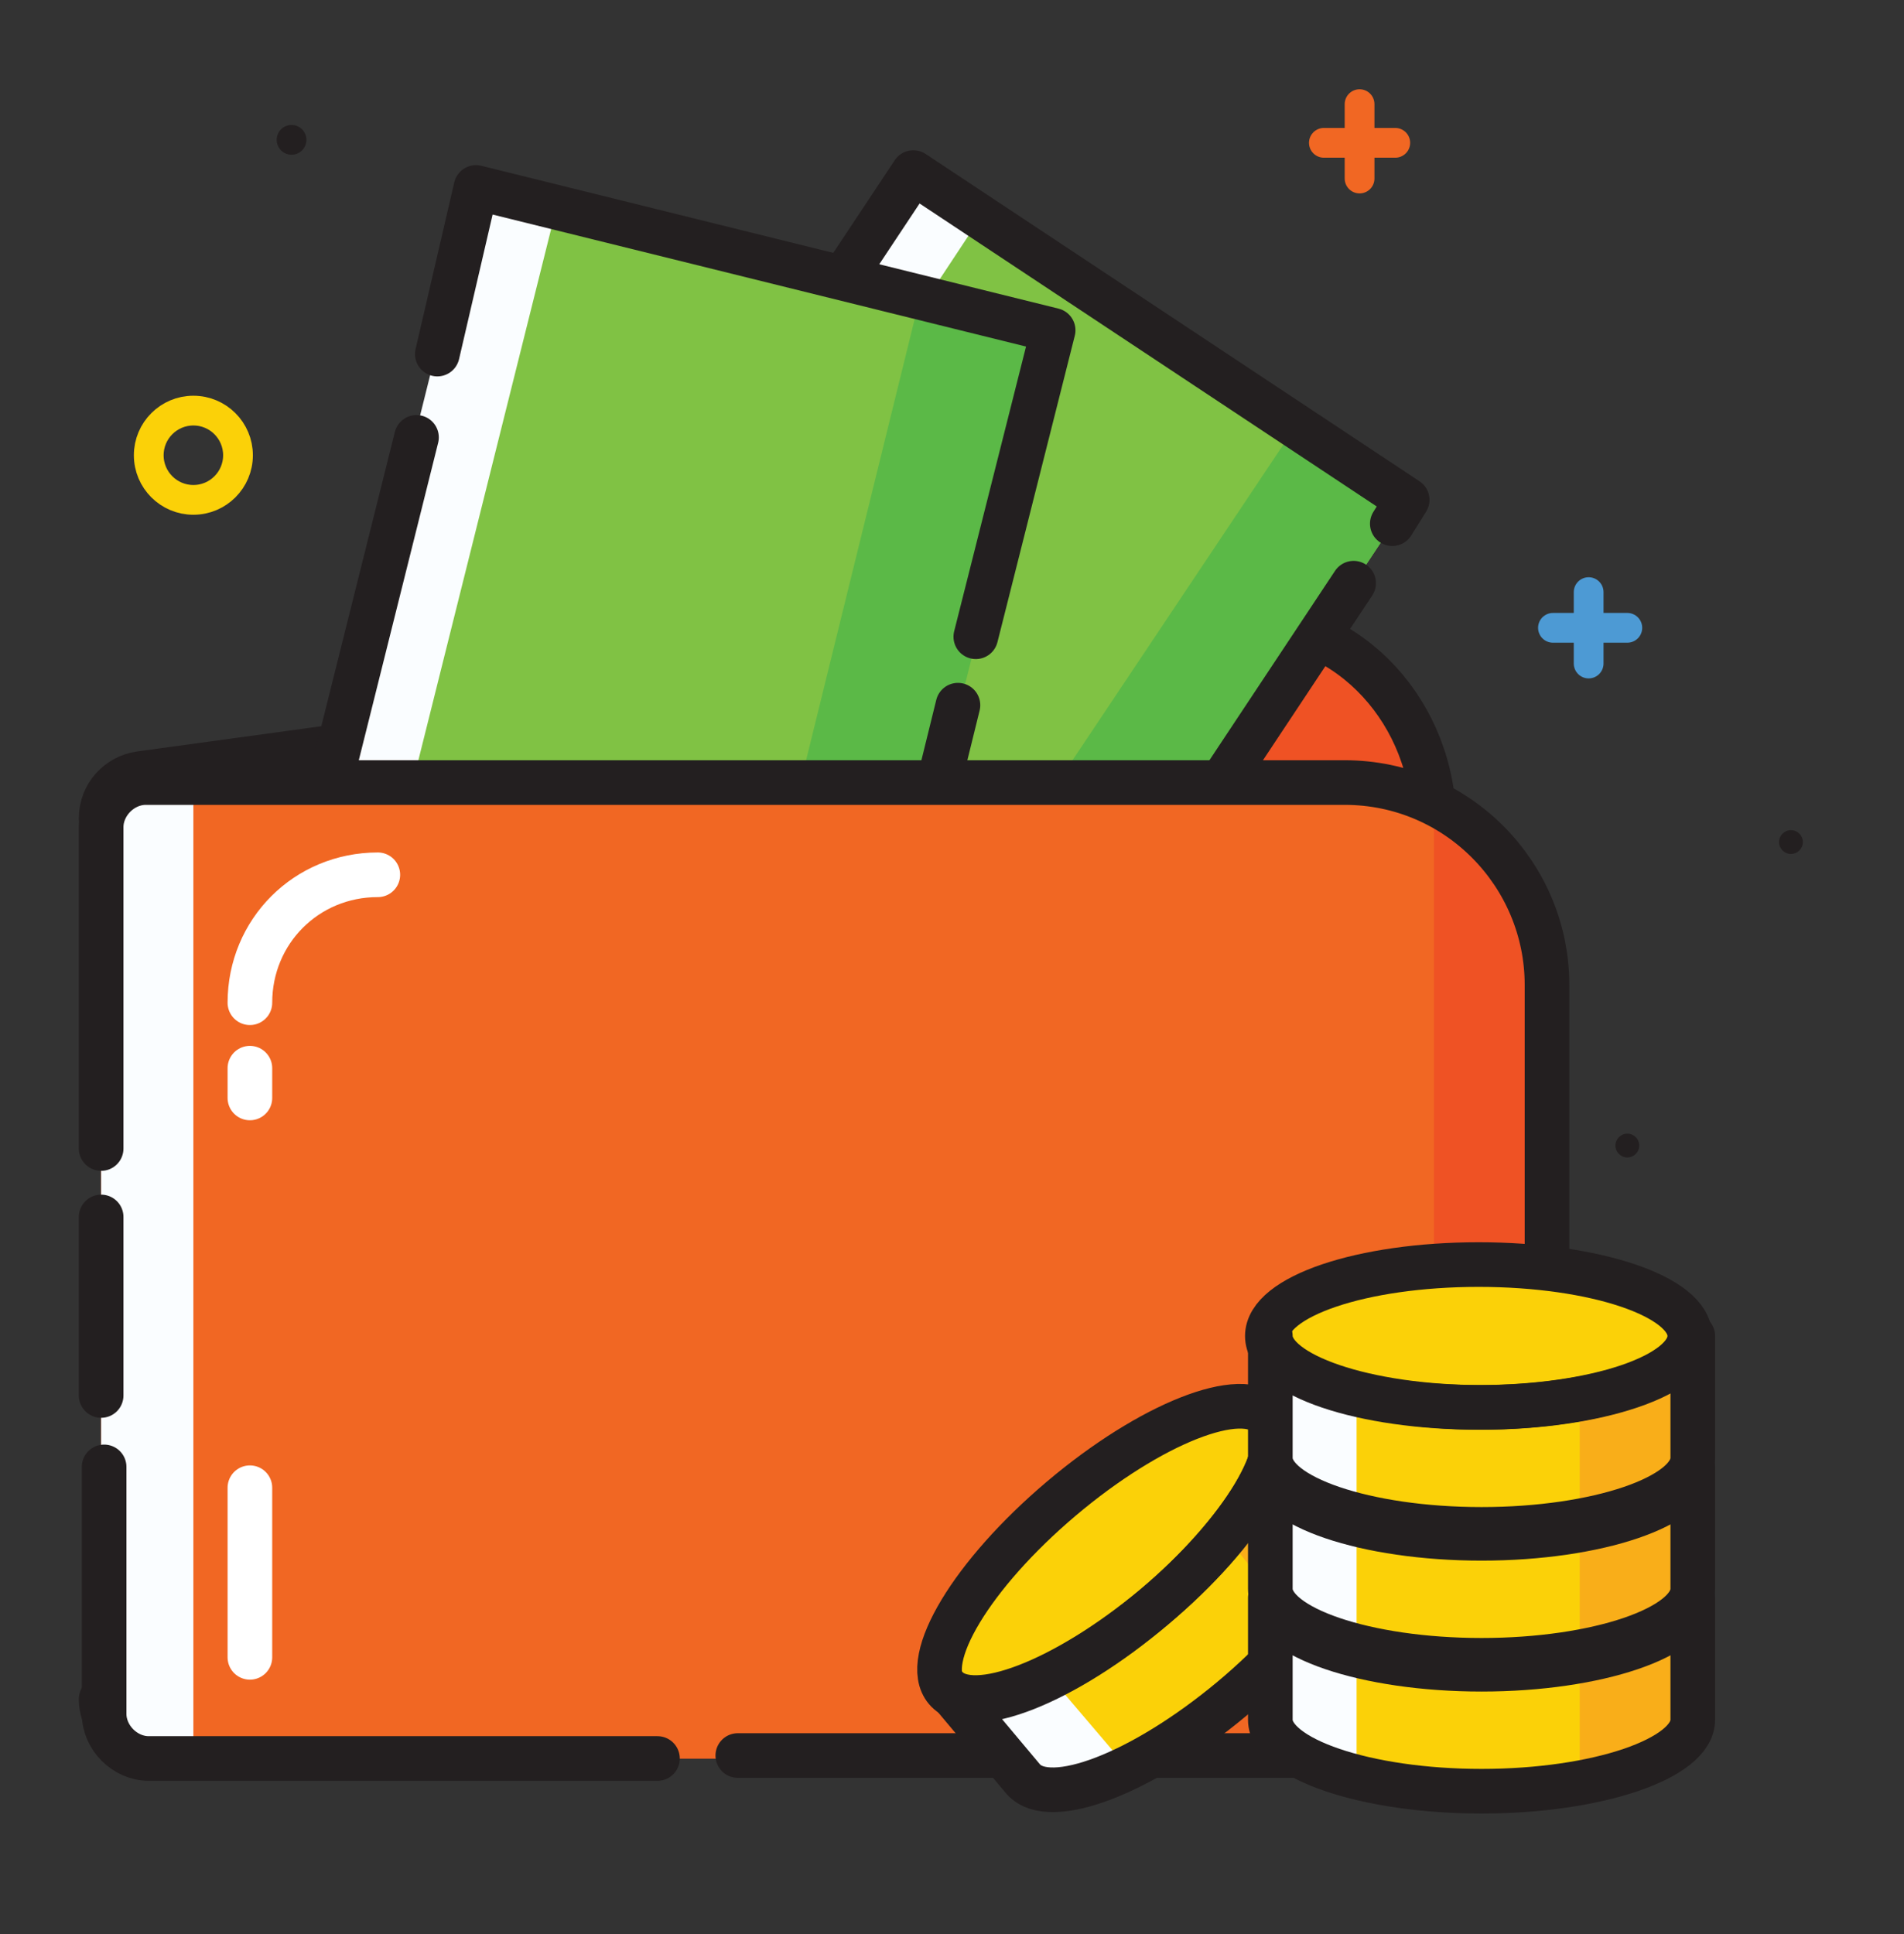 <svg xmlns="http://www.w3.org/2000/svg" viewBox="0 0 64 65" id="wallet"><rect x="0" y="0" width="64" height="65" fill="#333333" stroke="none"/><circle cx="60.2" cy="28.3" r=".4" fill="#231f20"></circle><circle cx="54.7" cy="38.5" r=".4" fill="#231f20"></circle><circle cx="6.5" cy="15.3" r="1.5" fill="none" stroke="#fbd108" stroke-linecap="round" stroke-linejoin="round" stroke-miterlimit="10"></circle><path fill="none" stroke="#f16723" stroke-linecap="round" stroke-linejoin="round" stroke-miterlimit="10" d="M44.5 4.8h2.4M45.7 6V3.5"></path><circle cx="9.8" cy="4.7" r=".5" fill="#231f20"></circle><path fill="none" stroke="#4d9ad4" stroke-linecap="round" stroke-linejoin="round" stroke-miterlimit="10" d="M52.2 21.1h2.5M53.4 22.3v-2.4"></path><path fill="#ef5224" d="m41.9 53.7-36.8 5c-.9.1-1.7-.6-1.7-1.5V27.5c0-.8.6-1.4 1.3-1.5l37.2-5.1c3.5 0 6.3 3.1 6.3 6.8v19.1c0 3.8-2.8 6.9-6.3 6.9z"></path><path fill="none" stroke="#231f20" stroke-linecap="round" stroke-linejoin="round" stroke-miterlimit="10" stroke-width="1.5" d="M3.4 27.5c0-.8.6-1.4 1.3-1.5l37.2-5.1c3.5 0 6.3 3.1 6.3 6.8v19.1c0 3.8-2.8 6.8-6.3 6.8l-36.8 5c-.9.1-1.7-.6-1.7-1.5"></path><path fill="#fafdff" d="M21.4 9h19.9v27.6H21.4z" transform="rotate(33.613 31.395 22.792)"></path><path fill="#80c244" d="m32.1 39.8-14.6-9.1 15.2-23 14.4 9.5z"></path><path fill="#5bb947" d="M32.1 39.8 28.4 37l14.9-22.3 3.8 2.5z"></path><path fill="none" stroke="#231f20" stroke-linecap="round" stroke-linejoin="round" stroke-miterlimit="10" stroke-width="1.5" d="M45.5 19.6 32.1 39.8 15.5 28.7 30.7 5.8l16.6 11-.5.8"></path><path fill="#fafdff" d="M12.4 8.3h19.9v27.6H12.4z" transform="rotate(13.993 22.386 22.095)"></path><path fill="#80c244" d="m28.7 37.9-16.8-3.7 6.7-26.8 16.7 4.2z"></path><path fill="#5bb947" d="m28.7 37.9-4.3-1.4 6.4-26 4.5 1.1z"></path><path fill="none" stroke="#231f20" stroke-linecap="round" stroke-linejoin="round" stroke-miterlimit="10" stroke-width="1.5" d="m32.2 23.7-3.5 14.2-19.3-4.8L14 14.7M14.7 11.9 16 6.3l19.4 4.8-2.6 10.3"></path><path fill="#ef5224" d="M45.1 59.1h-38c-2 0-3.6-1.6-3.6-3.6V29.9c0-2 1.6-3.6 3.6-3.6h38.1c3.9 0 7 3.1 7 7v18.9c-.1 3.8-3.2 6.9-7.1 6.9z"></path><path fill="#f16723" d="M48.2 59.1h-44c-.5 0-.8-.4-.8-.8V27.2c0-.5.4-.8.8-.8h44v32.7z"></path><path fill="#fafdff" d="M6.5 58.7H4.6c-.6 0-1.2-.5-1.2-1.2v-30c0-.6.5-1.2 1.2-1.2h1.9v32.4z"></path><path fill="none" stroke="#231f20" stroke-linecap="round" stroke-linejoin="round" stroke-miterlimit="10" stroke-width="1.5" d="M3.4 38.6V27.8c0-.8.7-1.5 1.5-1.5h40.3c3.8 0 6.8 3.1 6.8 6.8v19.1c0 3.8-3.1 6.8-6.8 6.8H24.8M3.4 46.9v-6M22.1 59.1H5c-.8 0-1.5-.7-1.5-1.5v-8.3"></path><path fill="none" stroke="#fff" stroke-linecap="round" stroke-miterlimit="10" stroke-width="1.5" d="M12.7 29.4c-2.4 0-4.3 1.9-4.3 4.3M8.4 35.9v1M8.4 50v5.7"></path><ellipse cx="37.1" cy="52" fill="#fbd108" rx="7.1" ry="2.4" transform="rotate(-40.235 37.107 52.05)"></ellipse><path fill="#fbd108" d="M31.7 56.6c.9 1 4-.2 7-2.7s4.7-5.4 3.8-6.4l2.6 3.1c.9 1-.8 3.9-3.8 6.4s-6.1 3.7-7 2.7l-2.6-3.1z"></path><path fill="#fafdff" d="m37.8 59.3-.2.1c-1.1.9-2.8.8-3.7-.3l-1.4-1.7v-.1l3-.7 2.3 2.7z"></path><path fill="#f9ae19" d="m43.7 54.7.8-1.1c1.1-.9 1.3-2.6.3-3.7l-1.4-1.7h-.1L41.5 52l2.2 2.7z"></path><path fill="none" stroke="#231f20" stroke-linecap="round" stroke-linejoin="round" stroke-miterlimit="10" stroke-width="1.5" d="M31.8 56.7c.9 1 4-.2 7-2.7s4.7-5.4 3.8-6.4l2.6 3.1c.9 1-.8 3.9-3.8 6.4-3 2.5-6.1 3.7-7 2.7l-2.6-3.1z"></path><ellipse cx="37.2" cy="52.2" fill="none" stroke="#231f20" stroke-linecap="round" stroke-linejoin="round" stroke-miterlimit="10" stroke-width="1.5" rx="7.1" ry="2.4" transform="rotate(-40.235 37.213 52.174)"></ellipse><ellipse cx="49.7" cy="44.8" fill="#fbd108" rx="7.1" ry="2.4"></ellipse><path fill="#fbd108" d="M42.7 44.8c0 1.3 3.2 2.4 7.1 2.4s7.1-1.1 7.1-2.4v4.1c0 1.3-3.2 2.4-7.1 2.4s-7.1-1.1-7.1-2.4v-4.1z"></path><path fill="#fafdff" d="M45.6 50.8h-.2c-1.5 0-2.7-1.2-2.7-2.7v-2.2c0-.1 0-.1.1-.1l2.8 1.4v3.6z"></path><path fill="#f9ae19" d="m53.1 51.1 1.3-.3c1.5 0 2.7-1.2 2.7-2.7v-2.2c0-.1 0-.1-.1-.1l-3.9 1.7v3.6z"></path><path fill="none" stroke="#231f20" stroke-linecap="round" stroke-linejoin="round" stroke-miterlimit="10" stroke-width="1.5" d="M42.7 44.9c0 1.3 3.2 2.4 7.1 2.4s7.1-1.1 7.1-2.4V49c0 1.3-3.2 2.4-7.1 2.4s-7.1-1.1-7.1-2.4v-4.1z"></path><path fill="#fbd108" d="M42.7 49.1c0 1.3 3.2 2.4 7.1 2.4s7.1-1.1 7.1-2.4v4.1c0 1.3-3.2 2.4-7.1 2.4s-7.1-1.1-7.1-2.4v-4.1z"></path><path fill="#fafdff" d="M45.6 55.1h-.2c-1.5 0-2.7-1.2-2.7-2.7v-2.2c0-.1 0-.1.1-.1l2.8 1.4v3.6z"></path><path fill="#f9ae19" d="m53.1 55.5 1.3-.3c1.5 0 2.7-1.2 2.7-2.7v-2.2c0-.1 0-.1-.1-.1l-3.9 1.7v3.6z"></path><path fill="none" stroke="#231f20" stroke-linecap="round" stroke-linejoin="round" stroke-miterlimit="10" stroke-width="1.5" d="M42.7 49.3c0 1.3 3.2 2.4 7.1 2.4s7.1-1.1 7.1-2.4v4.1c0 1.3-3.2 2.4-7.1 2.4s-7.1-1.1-7.1-2.4v-4.1z"></path><path fill="#fbd108" d="M42.7 53.5c0 1.3 3.2 2.4 7.1 2.4s7.1-1.1 7.1-2.4v4.1c0 1.3-3.2 2.4-7.1 2.4s-7.1-1.1-7.1-2.4v-4.1z"></path><path fill="#fafdff" d="M45.6 59.5h-.2c-1.5 0-2.7-1.2-2.7-2.7v-2.2c0-.1 0-.1.1-.1l2.8 1.4v3.6z"></path><path fill="#f9ae19" d="m53.1 59.9 1.3-.3c1.5 0 2.7-1.2 2.7-2.7v-2.2c0-.1 0-.1-.1-.1l-3.9 1.7v3.6z"></path><path fill="none" stroke="#231f20" stroke-linecap="round" stroke-linejoin="round" stroke-miterlimit="10" stroke-width="1.5" d="M42.7 53.7c0 1.3 3.2 2.4 7.1 2.4s7.1-1.1 7.1-2.4v4.1c0 1.3-3.2 2.4-7.1 2.4s-7.1-1.1-7.1-2.4v-4.1z"></path><ellipse cx="49.7" cy="44.9" fill="none" stroke="#231f20" stroke-linecap="round" stroke-linejoin="round" stroke-miterlimit="10" stroke-width="1.5" rx="7.1" ry="2.4"></ellipse></svg>